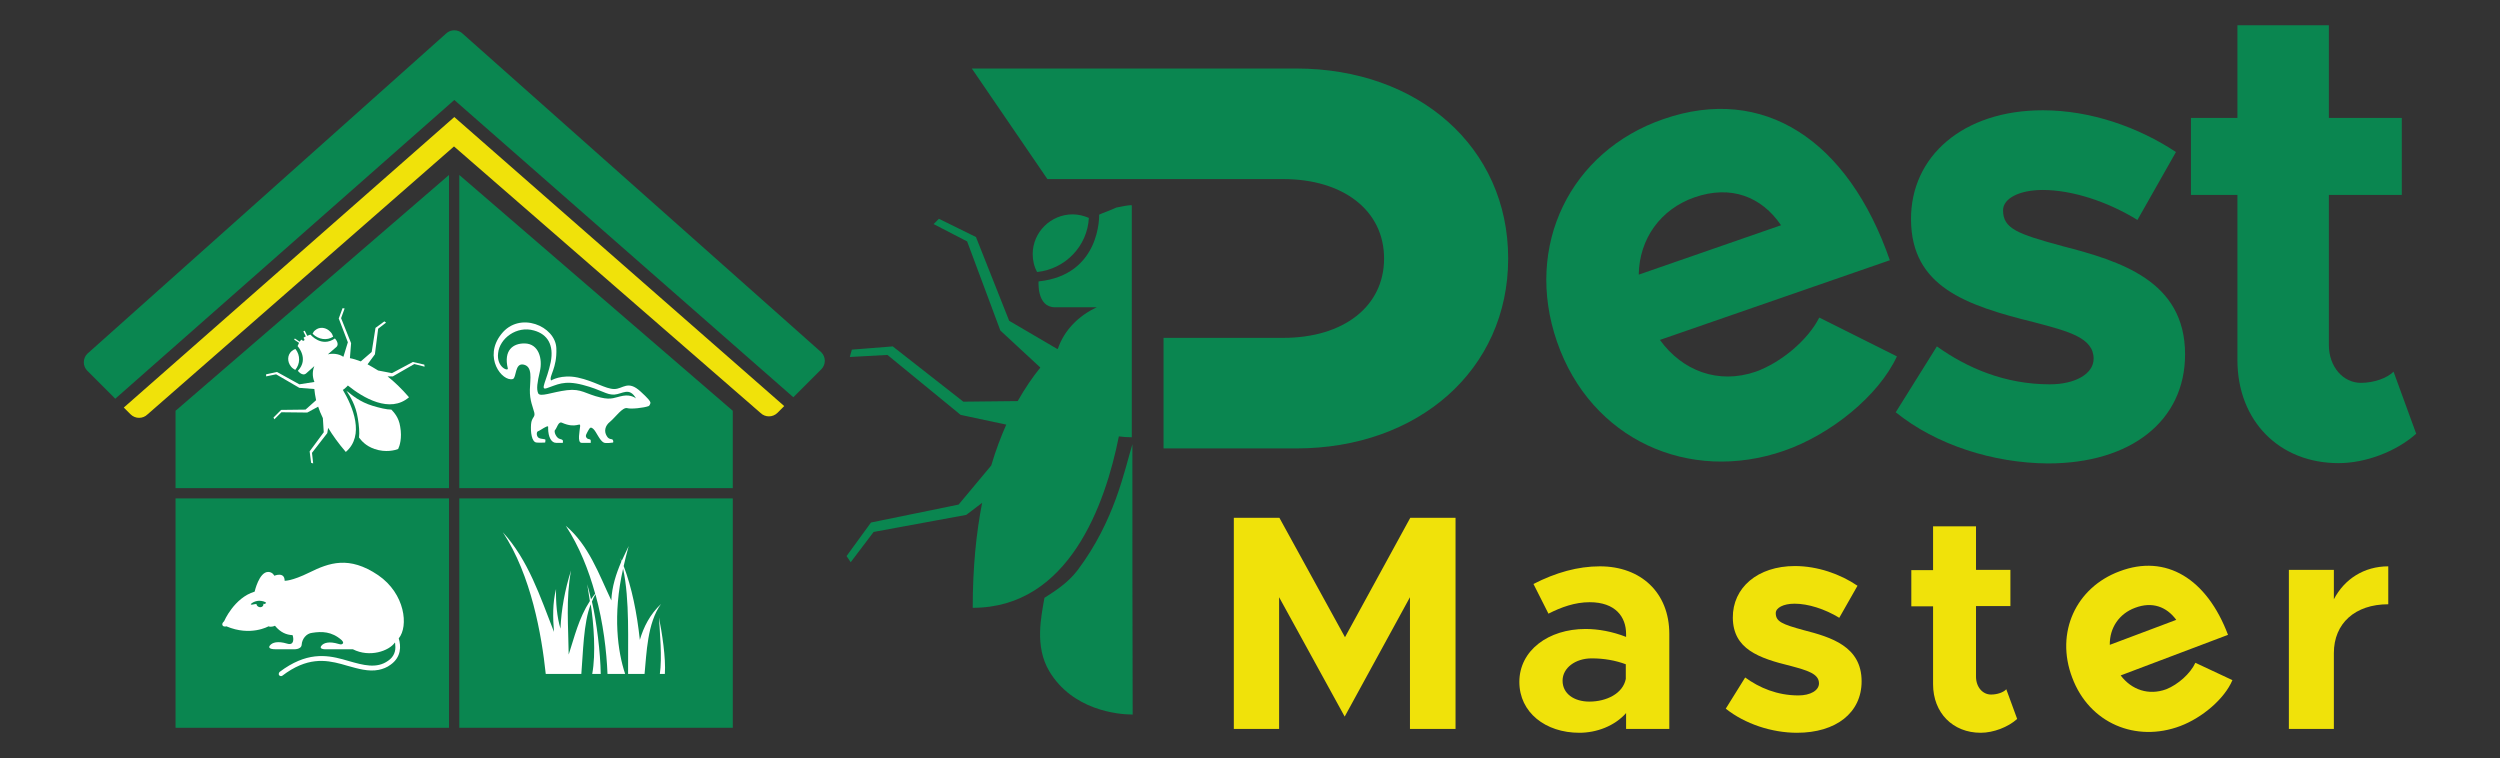 <?xml version="1.0" encoding="utf-8"?>
<!-- Generator: Adobe Illustrator 27.8.1, SVG Export Plug-In . SVG Version: 6.00 Build 0)  -->
<svg version="1.1" id="Layer_1" xmlns="http://www.w3.org/2000/svg" xmlns:xlink="http://www.w3.org/1999/xlink" x="0px" y="0px"
	 viewBox="0 0 850.2 257.8" style="enable-background:new 0 0 850.2 257.8;" xml:space="preserve">
<rect x="0" y="0" width="850.2" height="257.8" fill="#333333" stroke="none"/>
<style type="text/css">
	.st0{fill:#0A8650;}
	.st1{fill:#F0E20A;}
	.st2{fill:#FFFFFF;}
</style>
<g>
	<g>
		<path class="st0" d="M89.6,203.7c-0.1-0.1,0.8-0.9,2.3-1c0.9,0,2,0.3,2,0.6c0,0.1-0.1,0.2-0.2,0.2c-0.2,0.1-0.5,0-0.5,0
			c0,0.1,0,0.4-0.2,0.7c-0.3,0.4-0.9,0.4-1.3,0.2c-0.4-0.3-0.5-0.7-0.5-0.8c-0.3,0-0.6,0.1-1.1,0.1
			C89.5,203.9,89.6,203.7,89.6,203.7z"/>
		<polygon class="st0" points="154.5,58 154.5,58 154.5,58 		"/>
		<g>
			<polygon class="st0" points="152.7,166 152.7,59.5 59.7,139.7 59.7,166 			"/>
			<polygon class="st0" points="59.7,169.5 59.7,247.5 96.8,247.5 152.7,247.5 152.7,169.5 			"/>
		</g>
		<g>
			<polygon class="st0" points="249.2,166 249.2,139.7 156.2,59.5 156.2,166 			"/>
			<rect x="156.2" y="169.5" class="st0" width="93" height="78"/>
		</g>
		<path class="st1" d="M42.1,138.6l2.3,2.3c1.6,1.6,4.2,1.6,5.8,0l104.2-91.1l104.2,90.6c1.6,1.6,4.2,1.6,5.8,0l2.3-2.3L154.5,39.8
			L42.1,138.6z"/>
		<path class="st0" d="M279.3,119.8L157.4,11.5c-1.6-1.6-4.2-1.6-5.8,0L29.7,120.3c-1.6,1.6-1.6,4.2,0,5.8l9.5,9.5L154.5,34
			l115.3,101.1l9.5-9.5C280.9,124,280.9,121.4,279.3,119.8L279.3,119.8z"/>
		<path class="st2" d="M226.1,229.2c0.4-5.4-1-14.2-2-19.2c0.3,5,1.1,13.7,0.3,19.2h-5.2c0.7-7,0.9-17.3,5.6-23.8
			c-3.8,3.6-5.9,7.8-7.2,12.2c-1-9.2-2.7-17.7-5.5-25.1c0.5-2.1,1-4.4,1.7-6.8c-0.8,1.7-1.6,3.4-2.4,5.1c-0.1-0.3-0.3-0.7-0.4-1
			c0.1,0.4,0.2,0.8,0.3,1.2c-1.8,4.2-3.2,8.5-3.4,13.2c-4.3-9.1-7.7-18.8-15.5-25.4c4.6,7,7.8,15.1,10,23.1
			c-0.5,0.6-0.9,1.2-1.4,1.9c-0.4-1.7-0.8-3.4-1.3-5.1c0.3,1.9,0.6,3.8,0.9,5.7c-3.8,5.9-5.2,12.1-7.2,18.2
			c-0.1-9.5-1-18.9,0.8-28.6c-2.1,6.6-3.3,13.2-3.6,19.8c-1.2-4.1-1.6-8.7-1.5-13.5c-1.2,4.9-1.1,9.7-0.7,14.6
			c-4.7-12-8.7-24.4-17.4-33.9c9.7,14.7,13.2,35,14.6,48.2 M211.9,193.4c2.3,10.5,1.6,25,1.7,35.8h-1
			C210.1,221.7,208.3,209.3,211.9,193.4 M202.5,202.1c2.7,9.8,3.8,19.6,4.1,27.1h-2.3c-0.1-7.2-1.4-17.8-3-24.6
			C201.6,203.8,202,202.9,202.5,202.1L202.5,202.1z M200.9,205.5c1,6.5,1.8,16.8,0.5,23.7h-3.7C198.3,222.2,198.4,211.8,200.9,205.5
			z"/>
		<path class="st2" d="M170.5,113.6c6.2-7.9,18.4-2.7,18.7,4.8c0.3,6.9-2.6,9.5-1.8,11c0,0,3.5-2.2,9.1-1c5.6,1.2,9.4,3.9,12.4,3.9
			c3,0,4.6-3.2,9,0.9c2.3,2.1,3.4,3.3,3.3,3.9c0,0.1-0.3,0.9-0.6,1c-1.6,0.6-6,1.1-7.3,0.7c-1.6-0.4-4,3.1-5.8,4.6
			c-1.8,1.4-2.1,3.3-1.2,4.8c0.8,1.5,1.8,0.9,2.1,1.4c0.3,0.5,0.1,0.9,0.1,0.9s-2.5,0.4-3.2,0c-1.4-0.7-2.5-3.7-3.5-4.6
			c-1-0.9-1.2-0.4-1.8,0.6c-0.5,1-1.1,1.7-0.5,2.4c0.5,0.7,1.4,0.2,1.4,1v0.7h-3.1c-1.6,0-0.6-4.2-0.5-5.7c0.1-1.5-1.3,1-6.1-1.1
			c-1.3-0.7-1.8,1.8-2.4,2.4c-0.6,0.5,0.4,2.9,1.7,3.1c1.3,0.3,0.9,0.8,0.9,1.3c0,0-1.4,0-2.3,0c-1.5,0-2.7-1.8-2.7-5.1
			c0.2-0.9-0.6-0.4-1-0.2c-0.5,0.2-1.9,1.2-2.5,1.4c-0.5,0.2-0.5,1.7,0.3,2.2c0.8,0.5,2.3,0.3,2.3,0.7c0,0.4-0.1,0.9-0.1,0.9
			s-2.1,0.1-2.9,0c-1.7-0.1-2.1-3.6-1.9-6.2c0.2-2.5,1.5-2.3,1.1-4c-0.4-1.7-1.6-4.1-1.5-7.8c0.1-3.7,1-7.8-2.1-8.5
			c-3.1-0.7-2.4,4.5-3.7,4.9C170.8,129.9,164.2,121.5,170.5,113.6L170.5,113.6z M172.7,125.3c-1.5-6.2,1.8-8.6,5.8-8.5
			c4.7,0.1,6.1,5.2,5.1,9.5c-0.9,3.9-1.2,5.9-0.6,7.4c0.6,1.5,4.8-0.4,9.8-1c5-0.6,6.3,1.3,11.5,2.5c3.8,0.9,4.8-0.1,7.6-0.6
			c2.8-0.5,4.4,0.9,4.4,0.9c-2.3-4-4.6-1.5-7.4-1.3c-2.8,0.1-4.2-1.6-10.7-3.3c-6.5-1.7-8.8,0-12.2,1.1c-2.6,0.9,0-2.5,1.3-8.9
			c1.1-5.7-1-9.4-5.7-10.7c-5.9-1.7-11.7,2.7-12.2,7.7C168.8,124.9,172.9,126.4,172.7,125.3L172.7,125.3z"/>
		<g>
			<path class="st2" d="M140.4,123.1l-7.1,3.8l-4.7-0.9c-1.3-0.8-2.5-1.5-3.6-2.1l2.5-3.4l1.1-8.7l2.7-2.1l-0.6-0.4l-3,2.2l-1.3,8.2
				l-3.7,3.2c-1.3-0.5-2.6-0.9-3.7-1.1l0.4-5.1l-3.4-8.5l1.2-3.3l-0.7-0.1l-1.3,3.5l3.1,8.1l-1.5,4.9c0,0,0,0-0.1,0
				c-1.5-1-3.5-1.2-5.2-0.8l2.9-2.5c1.2-1.1-0.5-2.9-0.5-2.9c-4.6,3.2-8.3-1.3-8.3-1.3s-0.5,0.1-1.1,0.4l-0.8-1.6
				c0-0.1-0.2-0.1-0.2-0.1l-0.2,0.1c-0.1,0-0.1,0.1-0.1,0.2l0.8,1.6c-0.3,0.1-0.6,0.3-0.8,0.5c0,0,0.6,0.6,0.2,0.9
				c-0.4,0.3-0.9-0.3-0.9-0.3c-0.2,0.2-0.4,0.4-0.6,0.7l-1.5-1c-0.1-0.1-0.2,0-0.2,0l-0.1,0.1c-0.1,0.1,0,0.2,0.1,0.3l1.5,1
				c-0.3,0.6-0.5,1.1-0.5,1.1s4,4.3,0.1,8.4c0,0,1.5,2,2.8,0.9l2.8-2.5c-0.7,1.7-0.7,3.6,0,5.3c0,0,0,0,0,0.1l-5.1,0.8l-7.6-4.2
				l-3.7,0.8l0,0.7l3.4-0.7l7.9,4.6l5.1,0.4c0.1,1.1,0.3,2.4,0.6,3.8l-3.6,3.2l-8.3,0.1l-2.6,2.6l0.3,0.6l2.4-2.4l8.8,0.1l3.7-2
				c0.4,1.2,0.9,2.5,1.6,3.9l0.3,4.8l-4.8,6.5l0.5,3.9l0.7,0.2l-0.4-3.6l5.2-6.7l0.3-1.8c1.5,2.5,3.5,5.3,6,8.2
				c6.5-5.6,2.4-15.4-1-21.1c0.3-0.2,0.6-0.4,0.9-0.7c0.3-0.3,0.6-0.5,0.8-0.8c5.2,4.2,14.3,9.6,20.8,4c-2.5-2.9-5-5.3-7.3-7.1
				l1.8,0l7.3-4.2l3.5,0.9l-0.1-0.7L140.4,123.1z"/>
			<path class="st2" d="M113.3,114.5c-0.2-0.6-0.4-1.1-0.9-1.6c-1.4-1.6-3.7-1.9-5.2-0.6c-0.4,0.3-0.7,0.7-0.9,1.2
				C108.3,115.5,111.2,115.9,113.3,114.5z"/>
			<path class="st2" d="M100.5,118.7c-0.5,0.1-0.9,0.4-1.3,0.7c-1.5,1.3-1.6,3.6-0.2,5.3c0.4,0.5,0.9,0.8,1.4,1.1
				C102.1,123.8,102.2,120.9,100.5,118.7z"/>
			<path class="st2" d="M133.1,139.3c-1.6,0-4.1-0.6-6.4-1.3c-4.3-1.3-7-3.6-8.8-5.1c0.2,0.2,0.4,0.4,0.5,0.6
				c-0.2-0.2-0.4-0.4-0.6-0.6c1.3,1.9,3.2,4.9,3.9,9.4c0.4,2.4,0.6,4.8,0.4,6.5c0.7,0.9,2.1,2.8,5.3,3.9c3.8,1.3,7,0.4,8,0
				c0.5-1,1.4-3.7,0.7-7.6C135.6,141.8,133.9,140.2,133.1,139.3z"/>
		</g>
		<path class="st2" d="M128.6,195.6L128.6,195.6c-9.9-6.7-16.7-4.2-23.4-0.9c-6.1,3-8.4,2.8-8.4,2.8c0-3.2-3.5-1.7-3.5-1.7
			s-0.6-1.3-2.1-1.3c-3.1,0-4.6,6.7-4.6,6.7c-7,2.1-10.4,10.1-10.4,10.1s-0.9,0.7-0.5,1.4c0.4,0.6,1.3,0.3,1.3,0.3
			c8.2,3.5,14.3,0,14.3,0c1.1,0.4,2.2-0.2,2.2-0.2c1.9,2.3,3.9,3.1,6,3.2c0.4,1.1,0.6,3.6-1.8,2.9c-3.3-1-5.1-0.4-5.9,0.6
			c-0.5,0.6-0.4,1.3,2,1.3h6c0,0,2.7,0.2,2.8-1.6c0.1-1.8,1.5-3.8,3.6-4c3.2-0.5,6.6-0.5,10,2.5c0,0,0,0,0,0c0.7,0.7,0.6,1.2,0,1.4
			c-0.3,0.1-0.6,0-1-0.1c-3.3-1-5.1-0.4-5.9,0.6c-0.5,0.6-0.4,1.3,2,1.2h8.7c5.7,2.9,12.3,0.6,14.3-2.3c0.1,0.2,0.1,0.5,0.1,0.7
			c0.3,2.3-0.5,4.2-2.4,5.5c-3.9,2.8-8.5,1.5-13.4,0.1c-0.7-0.2-1.4-0.4-2.1-0.6c-5.6-1.5-12.4-2.5-21.4,4.3
			c-0.3,0.3-0.4,0.8-0.2,1.1c0.3,0.4,0.8,0.4,1.1,0.2c8.4-6.4,14.7-5.4,20-4c0.7,0.2,1.4,0.4,2.1,0.6c3.6,1,7.2,2.1,10.7,1.4
			c1.4-0.3,2.8-0.8,4.1-1.8c3.6-2.6,3.5-6.3,2.7-8.9C139,213,137.8,201.9,128.6,195.6z M90.2,205.3c-0.3,0.2-0.6,0-0.6,0
			c0,0.1,0,0.5-0.2,0.8c-0.4,0.5-1.1,0.5-1.6,0.2c-0.5-0.3-0.6-0.8-0.6-0.9c-0.3,0-0.7,0.1-1.3,0.2c-0.7,0.1-0.5,0-0.6-0.1
			c-0.1-0.1,1-1.1,2.8-1.2c1.1,0,2.4,0.4,2.4,0.8C90.4,205.1,90.3,205.2,90.2,205.3z"/>
	</g>
	<g>
		<g>
			<g>
				<g>
					<g>
						<path class="st0" d="M370.3,74.1c-1.7-0.7-3.5-1.2-5.5-1.2c-7.5,0-13.6,6.1-13.6,13.5c0,2.2,0.5,4.3,1.5,6.1
							C362.3,91.5,369.8,83.7,370.3,74.1L370.3,74.1z"/>
					</g>
				</g>
				<path class="st0" d="M378,71.3c-2.2,0.8-4.2,1.7-4.2,1.7s0.7,20.5-20.6,22.7c0,0-0.7,8.8,5.6,8.8H373c-6.3,2.9-11.1,7.9-13.2,14
					c-0.1,0.1-0.1,0.1-0.2,0.2l-16.4-9.6l-11.3-28.5l-12.6-6.2l-1.8,1.8l11.4,5.9l11.3,30.3l13.6,12.6c-2.6,3.2-5.2,7-7.7,11.4
					l-18.5,0.2l-24-18.8l-13.9,1.1l-0.7,2.5l12.8-0.7l24.9,20.4l15.5,3.3c-1.8,4.1-3.6,8.8-5.1,13.9l-11.1,13.3l-29.8,6.1l-8.3,11.4
					l1.4,2.1l7.8-10.3l31.5-5.8l5.4-4.1c-2,10.2-3.2,22-3.2,35.7c32.7,0,45.1-35.2,49.7-58.3c1.4,0.2,2.9,0.3,4.4,0.3V72.9
					c0-1.8,0-3.1,0-3.1c-1-0.1-4,0.5-5.3,0.8L378,71.3z"/>
			</g>
			<path class="st0" d="M385.1,151.1c-2.7,8.8-5.9,25.9-18.7,42.9c-3.3,4.3-7.6,7-11.2,9.3c-1.1,6.4-3.4,16.4,1.6,24.9
				c7.9,13.3,23.3,14.8,28.4,14.8C385.1,212.4,385.1,181.8,385.1,151.1z"/>
		</g>
		<path class="st0" d="M618.7,108l26.4,13.2c-6.2,13.4-22.5,26.6-38.4,32.1c-32.3,11.2-65.7-3.8-77.2-37.1
			c-11.3-32.7,4.6-64.8,36.2-75.7c34-11.8,62.8,7.1,77,48l-78.2,27.1c7.6,10.5,19.8,15.2,32.6,10.8
			C605.7,123.3,614.8,115.7,618.7,108C618.7,108,618.7,108,618.7,108z M557.3,93.4l48.4-16.8c0,0,0,0,0,0c-6.6-9.7-17-13.8-29.4-9.5
			C564.8,71.1,557.5,81.1,557.3,93.4C557.3,93.4,557.3,93.4,557.3,93.4z"/>
		<path class="st0" d="M644.7,140.2l14-22.4c10.2,7.3,23.1,12.9,38.4,12.9c8.7,0,14.9-3.6,14.9-8.7c0-7.1-8.4-9.3-20.2-12.4
			c-23.5-5.8-41.7-12.2-41.9-34.8c-0.2-21.7,17.8-37.3,44.8-37.3c16.4,0,32.6,5.8,45.3,14.2c0,0,0,0,0,0l-13.1,23.1c0,0,0,0,0,0
			c-10.4-6.4-22.4-10.2-32.2-10.2c-8,0-13.5,2.9-13.5,6.9c0,6.2,4.7,8,20.2,12.2c19.7,5.1,41.7,11.8,41.7,36.8
			c0,22.6-18.4,37.1-46.6,37.1C677.9,157.5,658.4,151.3,644.7,140.2C644.7,140.2,644.7,140.2,644.7,140.2z"/>
		<path class="st0" d="M821.7,147.5C821.7,147.5,821.7,147.5,821.7,147.5c-6.7,6-17.1,10-26.4,10c-20.2,0-34.4-14.4-34.4-35.1V66.3
			c0,0,0,0,0,0h-15.8c0,0,0,0,0,0V40.1c0,0,0,0,0,0h15.8c0,0,0,0,0,0V8.6c0,0,0,0,0,0H792c0,0,0,0,0,0v31.5c0,0,0,0,0,0h24.8
			c0,0,0,0,0,0v26.2c0,0,0,0,0,0H792c0,0,0,0,0,0v51c0,7.5,4.9,12.9,10.9,12.9c4.4,0,8.9-1.6,11.1-3.8L821.7,147.5z"/>
		<path class="st0" d="M440.8,23.3h-86c0,0-24.3,0-24.3,0l25.7,37.6h39.5v0c0,0,0,0,0,0h40.7c20.3,0,34.3,10.6,34.3,27
			s-13.9,27-34.3,27h-40.7c0,0,0,0,0,0v37.6c0,0,0,0,0,0h45.1c41.5,0,72.1-26.7,72.1-64.6S482.3,23.3,440.8,23.3z"/>
		<g>
			<path class="st1" d="M419.7,176.1h15.4l22.3,40.6l22.2-40.6H495v71.8h-15.5v-44.8l-22.2,40.6l-22.3-40.6v44.8h-15.4V176.1z"/>
			<path class="st1" d="M567.7,215.6v32.3h-14.7v-5.4c-3.9,4.4-10,6.7-15.9,6.7c-11.5,0-20.4-6.9-20.4-17.3c0-10.7,9.9-18,22.5-18
				c4.4,0,9.2,0.9,13.8,2.7v-1c0-5.8-3.6-10.8-12.4-10.8c-5,0-9.7,1.7-14,3.9l-5.1-10.1c7.6-3.9,15.1-6,22.6-6
				C558,192.6,567.7,201.5,567.7,215.6z M552.9,230.9v-5c-3.5-1.3-7.4-2-11.6-2c-5.5,0-9.9,3.2-9.9,7.6s3.9,7.1,9.1,7.1
				C546.3,238.6,551.9,235.9,552.9,230.9z"/>
			<path class="st1" d="M586.9,241l6.6-10.6c4.8,3.5,10.9,6.1,18.1,6.1c4.1,0,7-1.7,7-4.1c0-3.3-4-4.4-9.5-5.9
				c-11.1-2.7-19.7-5.8-19.8-16.4c-0.1-10.2,8.4-17.6,21.1-17.6c7.7,0,15.4,2.7,21.3,6.7l-6.2,10.9c-4.9-3-10.6-4.8-15.2-4.8
				c-3.8,0-6.4,1.4-6.4,3.2c0,2.9,2.2,3.8,9.5,5.8c9.3,2.4,19.7,5.5,19.7,17.4c0,10.7-8.7,17.5-22,17.5
				C602.6,249.2,593.4,246.2,586.9,241z"/>
			<path class="st1" d="M686,244.5c-3.1,2.8-8.1,4.7-12.4,4.7c-9.5,0-16.2-6.8-16.2-16.5v-26.5H650v-12.3h7.4V179H672v14.8h11.7
				v12.3H672v24c0,3.6,2.3,6.1,5.1,6.1c2.1,0,4.2-0.7,5.2-1.8L686,244.5z"/>
			<path class="st1" d="M746.6,225.4l12.6,5.9c-2.7,6.4-10.3,12.8-17.7,15.6c-15.1,5.7-31-0.9-36.8-16.5
				c-5.8-15.3,1.3-30.6,16.1-36.1c15.8-6,29.7,2.5,36.9,21.6l-36.5,13.8c3.7,4.9,9.5,6.9,15.5,4.7
				C740.7,232.8,744.9,229.1,746.6,225.4z M717.5,219.3l22.6-8.5c-3.3-4.5-8.2-6.3-14-4.1C720.7,208.7,717.4,213.5,717.5,219.3z"/>
			<path class="st1" d="M812.2,192.6v12.9c-11.3,0-18.5,6.5-18.5,16.6v25.8h-15.3v-54.1h15.3v10C797.3,196.9,804,192.6,812.2,192.6z
				"/>
		</g>
	</g>
</g>
</svg>

